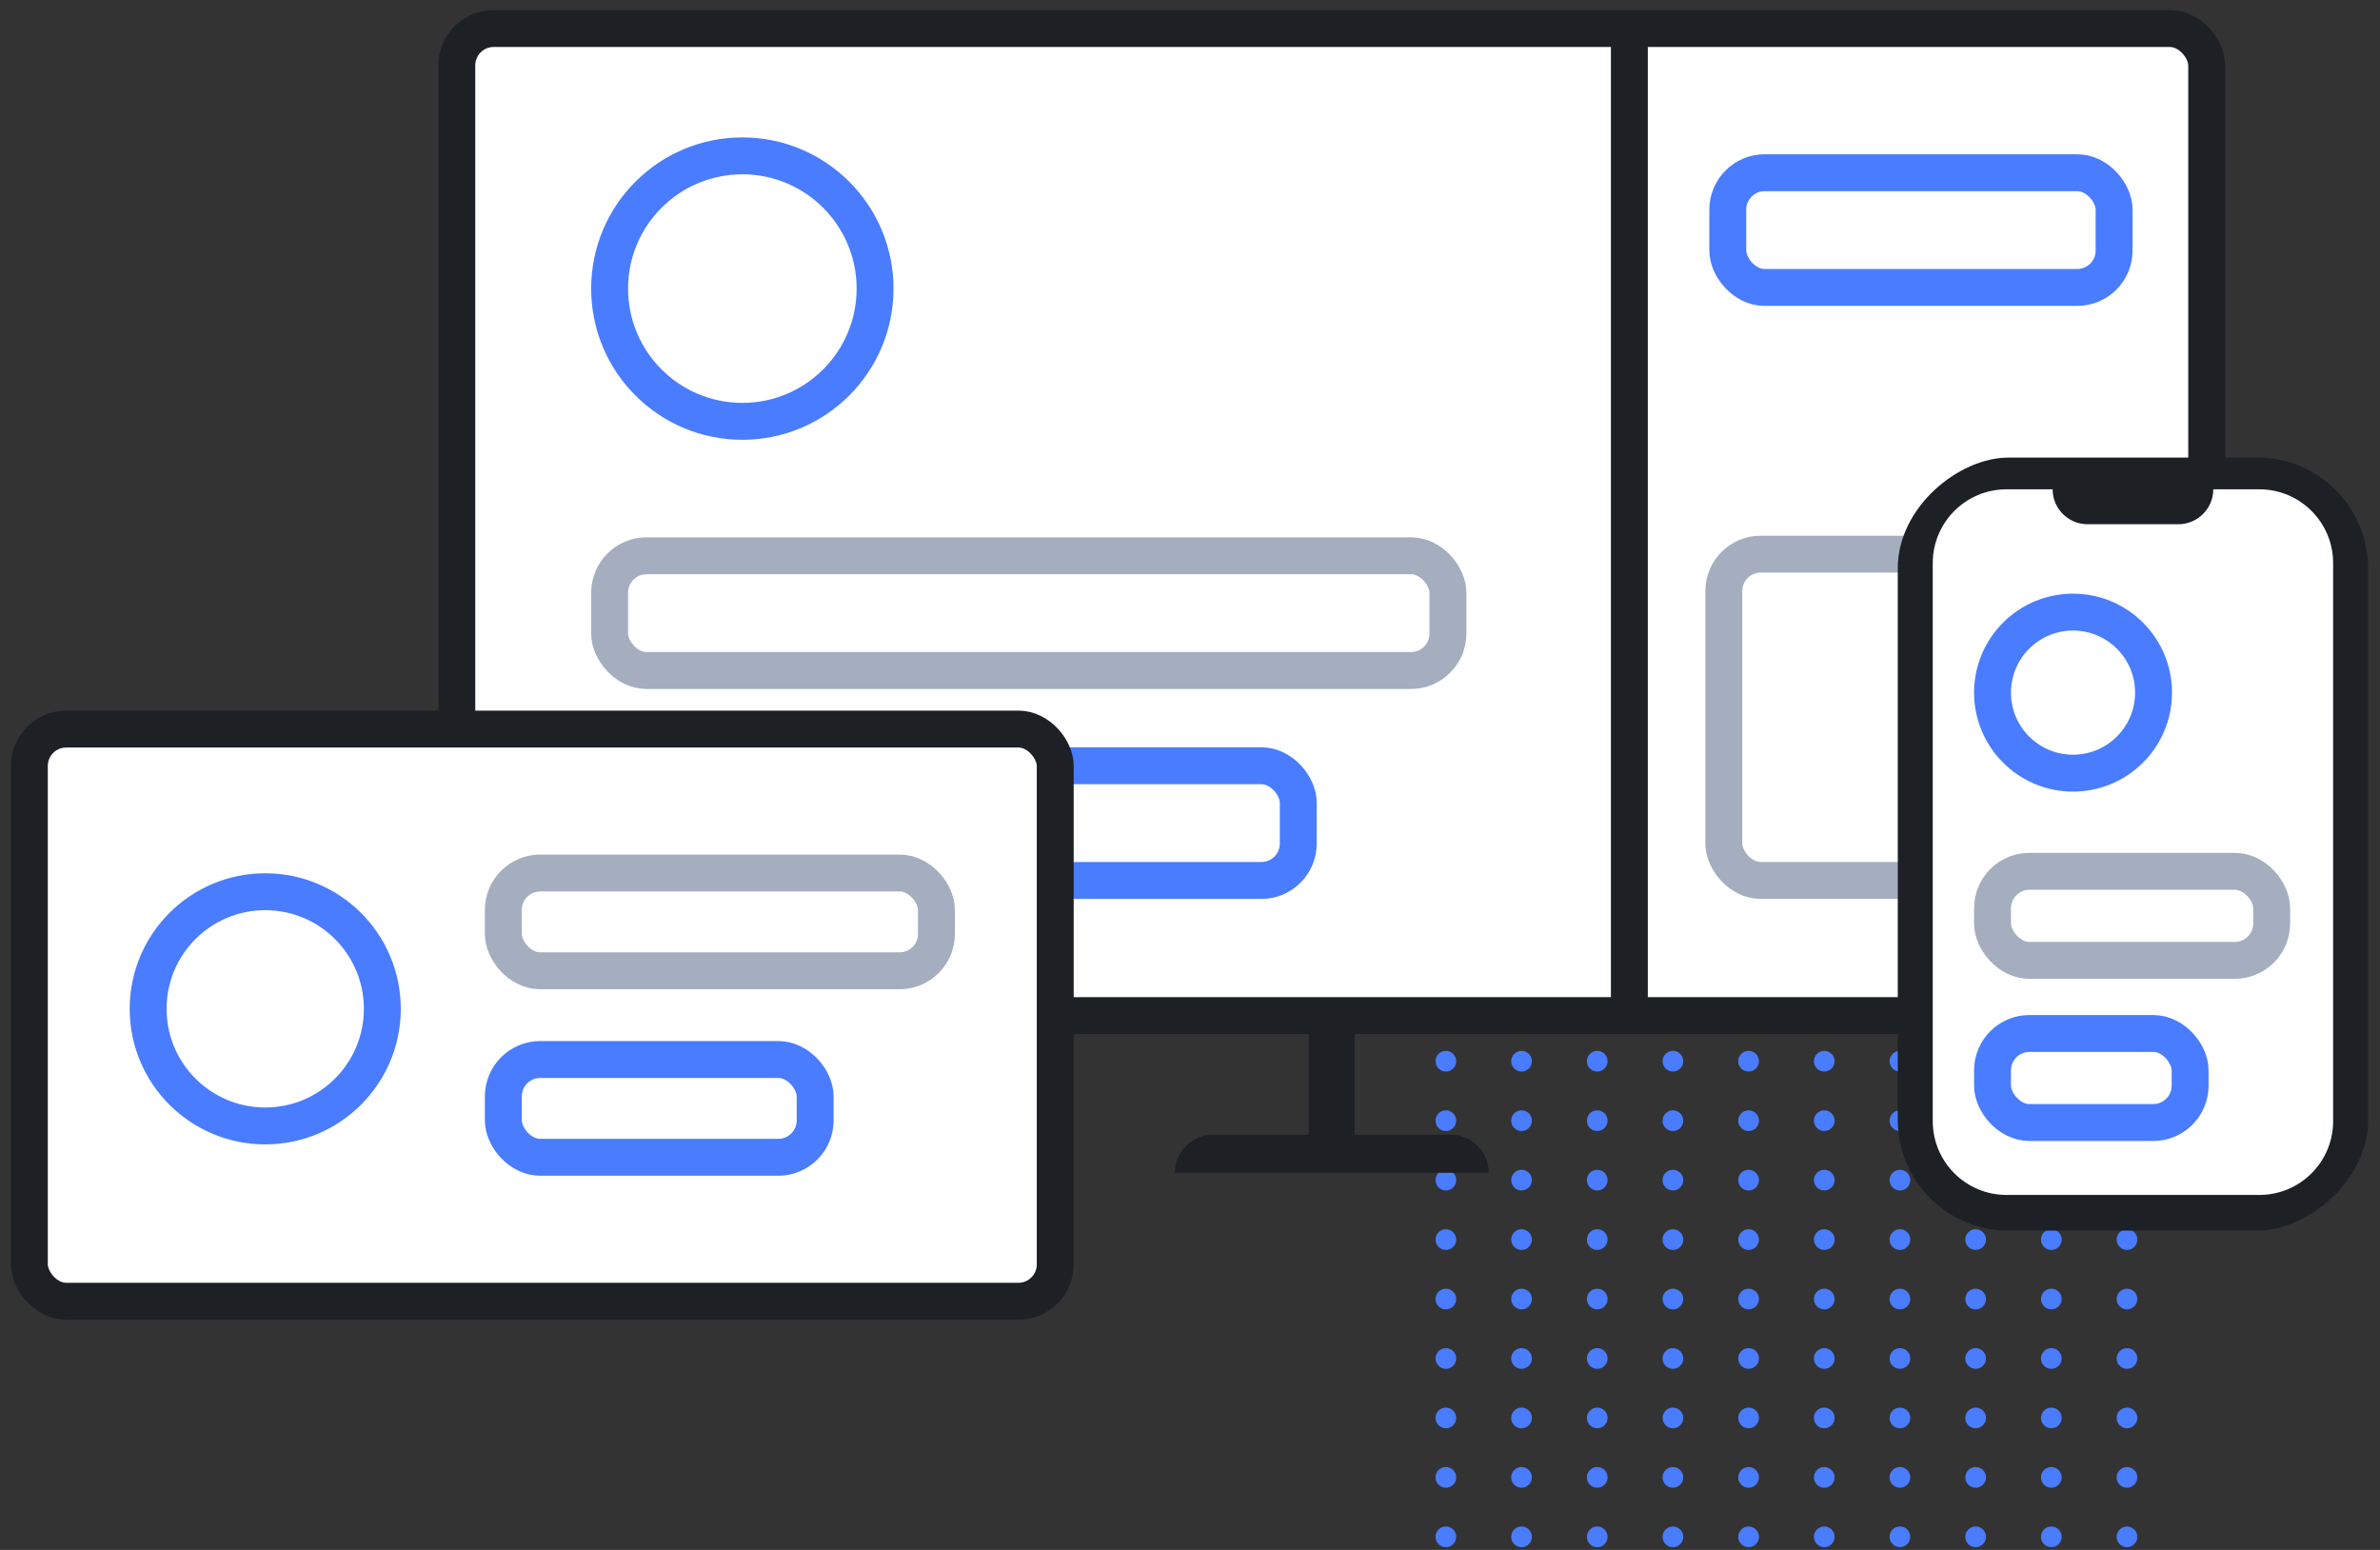 <svg xmlns="http://www.w3.org/2000/svg" width="129" height="84" viewBox="0 0 129 84" fill="none"><rect x="0" y="0" width="129" height="84" fill="#333333" stroke="none"/><circle cx="78.37" cy="47.849" r="0.561" fill="#497CFF"></circle><circle cx="78.369" cy="51.071" r="0.561" fill="#497CFF"></circle><circle cx="78.369" cy="54.293" r="0.561" fill="#497CFF"></circle><circle cx="78.369" cy="57.514" r="0.561" fill="#497CFF"></circle><circle cx="78.369" cy="60.737" r="0.561" fill="#497CFF"></circle><circle cx="78.369" cy="63.959" r="0.561" fill="#497CFF"></circle><circle cx="78.369" cy="67.181" r="0.561" fill="#497CFF"></circle><circle cx="78.369" cy="70.403" r="0.561" fill="#497CFF"></circle><circle cx="78.369" cy="73.625" r="0.561" fill="#497CFF"></circle><circle cx="78.369" cy="76.847" r="0.561" fill="#497CFF"></circle><circle cx="78.369" cy="80.069" r="0.561" fill="#497CFF"></circle><circle cx="78.369" cy="83.291" r="0.561" fill="#497CFF"></circle><circle cx="82.47" cy="47.849" r="0.561" fill="#497CFF"></circle><circle cx="82.47" cy="51.071" r="0.561" fill="#497CFF"></circle><circle cx="82.47" cy="54.293" r="0.561" fill="#497CFF"></circle><circle cx="82.47" cy="57.514" r="0.561" fill="#497CFF"></circle><circle cx="82.47" cy="60.737" r="0.561" fill="#497CFF"></circle><circle cx="82.47" cy="63.959" r="0.561" fill="#497CFF"></circle><circle cx="82.47" cy="67.181" r="0.561" fill="#497CFF"></circle><circle cx="82.47" cy="70.403" r="0.561" fill="#497CFF"></circle><circle cx="82.47" cy="73.625" r="0.561" fill="#497CFF"></circle><circle cx="82.47" cy="76.847" r="0.561" fill="#497CFF"></circle><circle cx="82.47" cy="80.069" r="0.561" fill="#497CFF"></circle><circle cx="82.47" cy="83.291" r="0.561" fill="#497CFF"></circle><circle cx="86.573" cy="47.849" r="0.561" fill="#497CFF"></circle><circle cx="86.573" cy="51.071" r="0.561" fill="#497CFF"></circle><circle cx="86.573" cy="54.293" r="0.561" fill="#497CFF"></circle><circle cx="86.573" cy="57.514" r="0.561" fill="#497CFF"></circle><circle cx="86.573" cy="60.737" r="0.561" fill="#497CFF"></circle><circle cx="86.573" cy="63.959" r="0.561" fill="#497CFF"></circle><circle cx="86.573" cy="67.181" r="0.561" fill="#497CFF"></circle><circle cx="86.573" cy="70.403" r="0.561" fill="#497CFF"></circle><circle cx="86.573" cy="73.625" r="0.561" fill="#497CFF"></circle><circle cx="86.573" cy="76.847" r="0.561" fill="#497CFF"></circle><circle cx="86.573" cy="80.069" r="0.561" fill="#497CFF"></circle><circle cx="86.573" cy="83.291" r="0.561" fill="#497CFF"></circle><circle cx="90.675" cy="47.849" r="0.561" fill="#497CFF"></circle><circle cx="90.675" cy="51.071" r="0.561" fill="#497CFF"></circle><circle cx="90.675" cy="54.293" r="0.561" fill="#497CFF"></circle><circle cx="90.675" cy="57.514" r="0.561" fill="#497CFF"></circle><circle cx="90.675" cy="60.737" r="0.561" fill="#497CFF"></circle><circle cx="90.675" cy="63.959" r="0.561" fill="#497CFF"></circle><circle cx="90.675" cy="67.181" r="0.561" fill="#497CFF"></circle><circle cx="90.675" cy="70.403" r="0.561" fill="#497CFF"></circle><circle cx="90.675" cy="73.625" r="0.561" fill="#497CFF"></circle><circle cx="90.675" cy="76.847" r="0.561" fill="#497CFF"></circle><circle cx="90.675" cy="80.069" r="0.561" fill="#497CFF"></circle><circle cx="90.675" cy="83.291" r="0.561" fill="#497CFF"></circle><circle cx="94.777" cy="47.849" r="0.561" fill="#497CFF"></circle><circle cx="94.777" cy="51.071" r="0.561" fill="#497CFF"></circle><circle cx="94.777" cy="54.293" r="0.561" fill="#497CFF"></circle><circle cx="94.777" cy="57.514" r="0.561" fill="#497CFF"></circle><circle cx="94.777" cy="60.737" r="0.561" fill="#497CFF"></circle><circle cx="94.777" cy="63.959" r="0.561" fill="#497CFF"></circle><circle cx="94.777" cy="67.181" r="0.561" fill="#497CFF"></circle><circle cx="94.777" cy="70.403" r="0.561" fill="#497CFF"></circle><circle cx="94.777" cy="73.625" r="0.561" fill="#497CFF"></circle><circle cx="94.777" cy="76.847" r="0.561" fill="#497CFF"></circle><circle cx="94.777" cy="80.069" r="0.561" fill="#497CFF"></circle><circle cx="94.777" cy="83.291" r="0.561" fill="#497CFF"></circle><circle cx="98.878" cy="47.849" r="0.561" fill="#497CFF"></circle><circle cx="98.878" cy="51.071" r="0.561" fill="#497CFF"></circle><circle cx="98.878" cy="54.293" r="0.561" fill="#497CFF"></circle><circle cx="98.878" cy="57.514" r="0.561" fill="#497CFF"></circle><circle cx="98.878" cy="60.737" r="0.561" fill="#497CFF"></circle><circle cx="98.878" cy="63.959" r="0.561" fill="#497CFF"></circle><circle cx="98.878" cy="67.181" r="0.561" fill="#497CFF"></circle><circle cx="98.878" cy="70.403" r="0.561" fill="#497CFF"></circle><circle cx="98.878" cy="73.625" r="0.561" fill="#497CFF"></circle><circle cx="98.878" cy="76.847" r="0.561" fill="#497CFF"></circle><circle cx="98.878" cy="80.069" r="0.561" fill="#497CFF"></circle><circle cx="98.878" cy="83.291" r="0.561" fill="#497CFF"></circle><circle cx="102.979" cy="47.849" r="0.561" fill="#497CFF"></circle><circle cx="102.979" cy="51.071" r="0.561" fill="#497CFF"></circle><circle cx="102.979" cy="54.293" r="0.561" fill="#497CFF"></circle><circle cx="102.979" cy="57.514" r="0.561" fill="#497CFF"></circle><circle cx="102.979" cy="60.737" r="0.561" fill="#497CFF"></circle><circle cx="102.979" cy="63.959" r="0.561" fill="#497CFF"></circle><circle cx="102.979" cy="67.181" r="0.561" fill="#497CFF"></circle><circle cx="102.979" cy="70.403" r="0.561" fill="#497CFF"></circle><circle cx="102.979" cy="73.625" r="0.561" fill="#497CFF"></circle><circle cx="102.979" cy="76.847" r="0.561" fill="#497CFF"></circle><circle cx="102.979" cy="80.069" r="0.561" fill="#497CFF"></circle><circle cx="102.979" cy="83.291" r="0.561" fill="#497CFF"></circle><circle cx="107.083" cy="47.849" r="0.561" fill="#497CFF"></circle><circle cx="107.083" cy="51.071" r="0.561" fill="#497CFF"></circle><circle cx="107.083" cy="54.293" r="0.561" fill="#497CFF"></circle><circle cx="107.083" cy="57.514" r="0.561" fill="#497CFF"></circle><circle cx="107.083" cy="60.737" r="0.561" fill="#497CFF"></circle><circle cx="107.083" cy="63.959" r="0.561" fill="#497CFF"></circle><circle cx="107.083" cy="67.181" r="0.561" fill="#497CFF"></circle><circle cx="107.083" cy="70.403" r="0.561" fill="#497CFF"></circle><circle cx="107.083" cy="73.625" r="0.561" fill="#497CFF"></circle><circle cx="107.083" cy="76.847" r="0.561" fill="#497CFF"></circle><circle cx="107.083" cy="80.069" r="0.561" fill="#497CFF"></circle><circle cx="107.083" cy="83.291" r="0.561" fill="#497CFF"></circle><circle cx="111.185" cy="47.849" r="0.561" fill="#497CFF"></circle><circle cx="111.185" cy="51.071" r="0.561" fill="#497CFF"></circle><circle cx="111.185" cy="54.293" r="0.561" fill="#497CFF"></circle><circle cx="111.185" cy="57.514" r="0.561" fill="#497CFF"></circle><circle cx="111.185" cy="60.737" r="0.561" fill="#497CFF"></circle><circle cx="111.185" cy="63.959" r="0.561" fill="#497CFF"></circle><circle cx="111.185" cy="67.181" r="0.561" fill="#497CFF"></circle><circle cx="111.185" cy="70.403" r="0.561" fill="#497CFF"></circle><circle cx="111.185" cy="73.625" r="0.561" fill="#497CFF"></circle><circle cx="111.185" cy="76.847" r="0.561" fill="#497CFF"></circle><circle cx="111.185" cy="80.069" r="0.561" fill="#497CFF"></circle><circle cx="111.185" cy="83.291" r="0.561" fill="#497CFF"></circle><circle cx="115.286" cy="47.849" r="0.561" fill="#497CFF"></circle><circle cx="115.286" cy="51.071" r="0.561" fill="#497CFF"></circle><circle cx="115.286" cy="54.293" r="0.561" fill="#497CFF"></circle><circle cx="115.286" cy="57.514" r="0.561" fill="#497CFF"></circle><circle cx="115.286" cy="60.737" r="0.561" fill="#497CFF"></circle><circle cx="115.286" cy="63.959" r="0.561" fill="#497CFF"></circle><circle cx="115.286" cy="67.181" r="0.561" fill="#497CFF"></circle><circle cx="115.286" cy="70.403" r="0.561" fill="#497CFF"></circle><circle cx="115.286" cy="73.625" r="0.561" fill="#497CFF"></circle><circle cx="115.286" cy="76.847" r="0.561" fill="#497CFF"></circle><circle cx="115.286" cy="80.069" r="0.561" fill="#497CFF"></circle><circle cx="115.286" cy="83.291" r="0.561" fill="#497CFF"></circle><rect x="70.942" y="54.755" width="2.486" height="7.015" fill="#1D2025"></rect><path d="M63.676 63.562C63.676 62.422 64.6 61.498 65.74 61.498L78.63 61.498C79.77 61.498 80.694 62.422 80.694 63.562L63.676 63.562Z" fill="#1D2025"></path><rect x="24.76" y="1.546" width="94.847" height="53.497" rx="2" fill="white" stroke="#1D2025" stroke-width="2"></rect><rect x="33.042" y="41.501" width="37.326" height="6.218" rx="2" fill="white" stroke="#497CFF" stroke-width="2"></rect><rect x="93.649" y="9.361" width="20.939" height="6.218" rx="2" fill="white" stroke="#497CFF" stroke-width="2"></rect><rect x="93.434" y="30.033" width="21.155" height="17.685" rx="2" fill="white" stroke="#A4AEBF" stroke-width="2"></rect><rect x="33.042" y="30.122" width="45.437" height="6.218" rx="2" fill="white" stroke="#A4AEBF" stroke-width="2"></rect><circle cx="40.236" cy="15.641" r="7.194" fill="white" stroke="#497CFF" stroke-width="2"></circle><path d="M88.314 1.589L88.314 55.406" stroke="#1D2025" stroke-width="2"></path><rect x="128.356" y="24.799" width="41.896" height="25.494" rx="6" transform="rotate(90 128.356 24.799)" fill="#1D2025"></rect><path fill-rule="evenodd" clip-rule="evenodd" d="M126.46 30.519C126.46 28.309 124.67 26.519 122.46 26.519L119.964 26.519C119.962 27.565 119.114 28.412 118.067 28.412L113.151 28.412C112.105 28.412 111.256 27.565 111.255 26.519L108.758 26.519C106.549 26.519 104.758 28.309 104.758 30.519L104.758 60.762C104.758 62.971 106.549 64.762 108.758 64.762L122.46 64.762C124.67 64.762 126.46 62.971 126.46 60.762L126.46 30.519Z" fill="white"></path><rect x="107.998" y="56.011" width="10.71" height="4.826" rx="2" fill="white" stroke="#497CFF" stroke-width="2"></rect><rect x="107.998" y="47.223" width="15.131" height="4.826" rx="2" fill="white" stroke="#A4AEBF" stroke-width="2"></rect><circle cx="112.362" cy="37.538" r="4.364" fill="white" stroke="#497CFF" stroke-width="2"></circle><rect x="1.59" y="39.513" width="55.606" height="31.011" rx="2" fill="white" stroke="#1D2025" stroke-width="2"></rect><rect x="27.281" y="57.422" width="16.902" height="5.299" rx="2" fill="white" stroke="#497CFF" stroke-width="2"></rect><rect x="27.281" y="47.315" width="23.476" height="5.299" rx="2" fill="white" stroke="#A4AEBF" stroke-width="2"></rect><circle cx="14.376" cy="54.675" r="6.347" fill="white" stroke="#497CFF" stroke-width="2"></circle></svg>